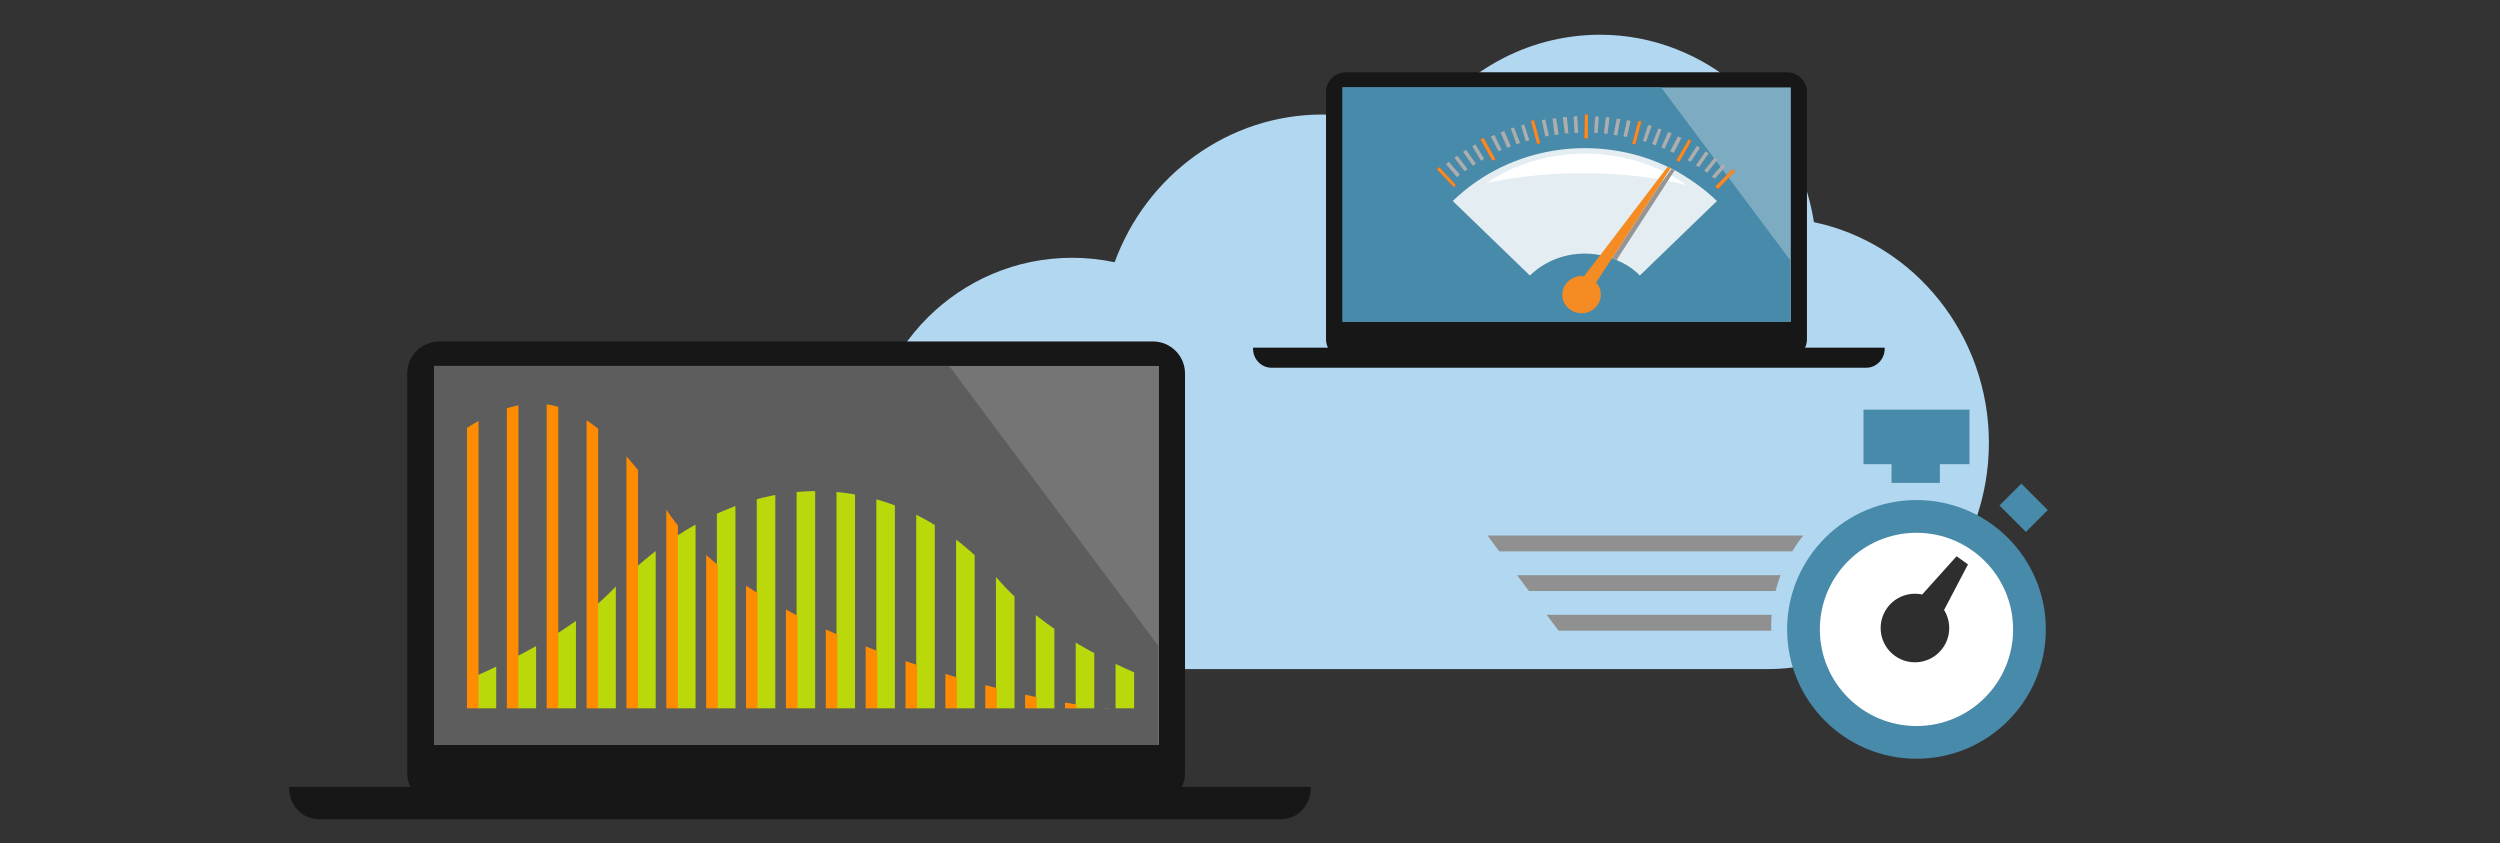 <?xml version="1.0" encoding="utf-8"?>
<!-- Generator: Adobe Illustrator 20.1.0, SVG Export Plug-In . SVG Version: 6.00 Build 0)  -->
<svg version="1.1" id="Layer_1" xmlns="http://www.w3.org/2000/svg" xmlns:xlink="http://www.w3.org/1999/xlink" x="0px" y="0px"
	 viewBox="0 0 415 140" style="enable-background:new 0 0 415 140;" xml:space="preserve">
<rect x="0" y="0" width="415" height="140" fill="#333333" stroke="none"/>
<style type="text/css">
	.st0{fill:#C7C7C7;}
	.st1{fill:#B2D7F0;}
	.st2{fill:#919191;}
	.st3{fill:#447995;}
	.st4{fill:none;stroke:#447995;stroke-width:2;stroke-miterlimit:10;}
	.st5{fill:none;stroke:#447995;stroke-width:2;stroke-miterlimit:10;stroke-dasharray:4.298,4.298;}
	.st6{fill:#FFFFFF;}
	.st7{fill:#E4EDF1;}
	.st8{fill:#E3E3E3;}
	.st9{fill:#5E5E5E;}
	.st10{fill:#2E2E2E;}
	.st11{fill:#7CABC2;}
	.st12{fill:#96BCCE;}
	.st13{fill:#2C3E50;}
	.st14{clip-path:url(#SVGID_2_);fill:#447995;}
	
		.st15{fill-rule:evenodd;clip-rule:evenodd;fill:none;stroke:#E3E3E3;stroke-width:1.309;stroke-linecap:round;stroke-linejoin:round;stroke-miterlimit:10;stroke-dasharray:1.309,2.618;}
	.st16{fill:#5D5D5D;}
	.st17{fill:none;stroke:#909090;stroke-width:1.174;stroke-miterlimit:10;stroke-dasharray:2.349,3.523;}
	.st18{fill:#395B71;}
	.st19{fill-rule:evenodd;clip-rule:evenodd;fill:#395B71;}
	.st20{fill-rule:evenodd;clip-rule:evenodd;fill:#2E2E2E;}
	.st21{fill:#2C3E58;}
	.st22{fill:#4889A8;}
	.st23{fill:#929090;}
	.st24{fill:#96BBCD;}
	.st25{fill:#3A5C71;}
	.st26{fill:#757575;}
	.st27{fill:#682A7A;}
	.st28{fill:#478AA9;}
	.st29{fill:#672A79;}
	.st30{fill:#334D63;}
	.st31{fill:#5D5F5E;}
	.st32{fill:#FAB516;}
	.st33{fill:#F5891F;}
	.st34{fill:#CB6D29;}
	.st35{opacity:0.41;fill:#929090;}
	.st36{clip-path:url(#SVGID_4_);}
	.st37{clip-path:url(#SVGID_6_);}
	.st38{fill:#FE8B0C;}
	.st39{fill:#231F20;}
	.st40{fill:#909090;}
	.st41{fill:none;stroke:#909090;stroke-miterlimit:10;stroke-dasharray:2,2;}
	.st42{fill-rule:evenodd;clip-rule:evenodd;fill:#478AA9;}
	.st43{clip-path:url(#SVGID_8_);}
	.st44{clip-path:url(#SVGID_10_);}
	.st45{fill:#7DB912;}
	.st46{fill:#3B77AD;}
	.st47{fill:#F7CD13;}
	.st48{fill:#464646;}
	.st49{fill:#929497;}
	.st50{fill:#A6A8AB;}
	.st51{fill:#2F75BB;}
	.st52{fill:none;stroke:#757575;stroke-width:0.502;stroke-miterlimit:10;}
	.st53{fill:#ACACAC;}
	.st54{fill:#3C88C6;}
	.st55{fill:#E4CB58;}
	.st56{fill:#58595B;}
	.st57{fill:#007ACC;}
	.st58{fill:#DB58DB;}
	.st59{fill:#B4079C;}
	.st60{fill:#9A37AF;}
	.st61{fill:#721481;}
	.st62{fill:#73AA24;}
	.st63{fill:#05930C;}
	.st64{fill:#2581BF;}
	.st65{fill:#004E8C;}
	.st66{fill:#D9DCE1;}
	.st67{fill:none;stroke:#909090;stroke-width:0.92;stroke-miterlimit:10;}
	.st68{fill:none;stroke:#909090;stroke-width:0.949;stroke-miterlimit:10;}
	.st69{fill:none;stroke:#909090;stroke-width:0.899;stroke-miterlimit:10;}
	.st70{fill:none;stroke:#909090;stroke-width:0.848;stroke-miterlimit:10;}
	.st71{fill:none;stroke:#909090;stroke-width:0.797;stroke-miterlimit:10;}
	.st72{fill:none;stroke:#909090;stroke-width:0.747;stroke-miterlimit:10;}
	.st73{fill:none;stroke:#909090;stroke-width:0.696;stroke-miterlimit:10;}
	.st74{fill:#CADEE6;}
	.st75{fill:none;stroke:#447995;stroke-miterlimit:10;}
	.st76{fill:#FFFFFF;stroke:#96BCCE;stroke-width:0.75;stroke-miterlimit:10;}
	.st77{clip-path:url(#SVGID_12_);}
	.st78{fill:#08BBF1;}
	.st79{fill:#0AA5E2;}
	.st80{fill:#181717;}
	.st81{fill:#F3AF21;}
	.st82{fill:none;stroke:#5D5D5D;stroke-width:0.835;stroke-miterlimit:10;}
	.st83{fill:none;stroke:#5D5D5D;stroke-width:1.353;stroke-miterlimit:10;}
	.st84{fill-rule:evenodd;clip-rule:evenodd;fill:#7DB912;}
	.st85{fill:#333333;}
	.st86{fill:none;stroke:#FFFFFF;stroke-width:0.225;stroke-linecap:round;stroke-linejoin:round;stroke-miterlimit:10;}
	.st87{fill:#737374;}
	.st88{fill:#515050;}
	.st89{fill:none;stroke:#000000;stroke-width:0.45;stroke-miterlimit:1;}
	.st90{fill:none;}
	.st91{fill:#619BB5;}
	.st92{fill:none;stroke:#395B71;stroke-width:0.234;stroke-miterlimit:10;}
	.st93{fill:#32383D;}
	.st94{fill:#00BCF2;}
	.st95{fill:#2C2737;}
	.st96{fill:#201D29;}
	.st97{fill:#22BAED;}
	.st98{fill:#221F1F;}
	.st99{clip-path:url(#SVGID_14_);}
	.st100{clip-path:url(#SVGID_16_);}
	.st101{fill:#5E615F;}
	.st102{fill:none;stroke:#767676;stroke-width:0.199;stroke-miterlimit:10;}
	.st103{fill:#699F63;}
	.st104{fill-rule:evenodd;clip-rule:evenodd;fill:#333333;}
	.st105{fill-rule:evenodd;clip-rule:evenodd;fill:#699F63;}
	.st106{clip-path:url(#XMLID_3_);}
	.st107{fill:url(#SVGID_17_);}
	.st108{fill:url(#SVGID_18_);}
	.st109{fill:url(#SVGID_19_);}
	.st110{fill:url(#SVGID_20_);}
	.st111{fill:url(#SVGID_21_);}
	.st112{fill:url(#SVGID_22_);}
	.st113{fill:#00890B;}
	.st114{fill:#B0CDDA;}
	.st115{clip-path:url(#SVGID_24_);}
	.st116{fill:#515150;}
	.st117{fill:#171717;}
	.st118{fill:#457994;}
	.st119{fill:#F16424;}
	.st120{fill:#8B6AB1;}
	.st121{fill:#5C2D91;}
	.st122{clip-path:url(#SVGID_26_);fill:#447995;}
	.st123{fill:#B8D71C;}
	.st124{fill:#2B2B2B;}
	.st125{clip-path:url(#SVGID_28_);}
	.st126{fill:#BAD80A;}
	.st127{fill:#F58B20;}
	.st128{clip-path:url(#SVGID_30_);}
	.st129{clip-path:url(#SVGID_32_);}
	.st130{fill:none;stroke:#BAD80A;stroke-width:3.083;stroke-miterlimit:10;}
	.st131{clip-path:url(#SVGID_34_);}
	.st132{fill:#FF8C00;}
	.st133{fill:#E73F24;}
	.st134{fill:#F58B23;}
	.st135{fill:#ADADAD;}
	.st136{fill:#959595;}
	.st137{fill:#474748;}
	.st138{fill:#6D6E70;}
	.st139{fill:#1772B8;}
	.st140{fill:#767778;}
	.st141{fill:#A86527;}
	.st142{fill:#048273;}
	.st143{fill:none;stroke:#6D6E70;stroke-miterlimit:10;}
	.st144{opacity:0.3;fill:#929090;}
	.st145{fill:#8FD4EF;}
	.st146{fill:#FFFFFF;stroke:#B0CDDA;stroke-miterlimit:10;}
	.st147{fill-rule:evenodd;clip-rule:evenodd;fill:#909090;}
	.st148{fill-rule:evenodd;clip-rule:evenodd;fill:#757575;}
	.st149{fill:#FFCD49;}
	.st150{fill:#CF5BC0;}
	.st151{fill:#7953A5;}
	.st152{fill:#A3D4EF;}
	.st153{fill:#539B00;}
</style>
<g>
	<path class="st1" d="M293.672,111.061h-98.805c-9.465,0-15.431-0.074-19.842-0.462c-0.28-0.024-0.566-0.05-0.852-0.083
		c-4.578-0.465-7.237-1.575-10.052-2.752l-0.521-0.22c-11.906-5.567-19.6-17.65-19.6-30.782c0-18.732,15.24-33.971,33.972-33.971
		c2.38,0,4.742,0.248,7.056,0.739c5.332-14.592,19.041-24.517,34.418-24.517c5.549,0,10.997,1.284,15.95,3.737
		c6.583-10.561,17.875-16.986,30.236-16.986c17.617,0,32.724,13.464,35.483,31.113c16.732,3.519,29.042,18.806,29.042,36.635
		c0,17.858-12.338,33.282-29.35,36.702C298.453,110.776,296.052,111.061,293.672,111.061z"/>
</g>
<circle class="st6" cx="318" cy="104" r="20"/>
<g>
	<g>
		<path class="st117" d="M296.661,59.601h-73.25c-1.818,0-3.292-1.474-3.292-3.292V15.292c0-1.818,1.474-3.292,3.292-3.292h73.25
			c1.818,0,3.292,1.474,3.292,3.292v41.017C299.954,58.127,298.48,59.601,296.661,59.601z"/>
		<rect x="222.866" y="14.513" class="st11" width="74.411" height="38.896"/>
		<rect x="222.866" y="14.513" class="st90" width="74.411" height="38.896"/>
		<polygon class="st28" points="297.188,43.209 275.746,14.513 222.866,14.513 222.866,53.409 297.188,53.409 		"/>
	</g>
	<path class="st117" d="M208.016,57.717c-0.003,0.054-0.016,0.104-0.016,0.158c0,1.75,1.375,3.168,3.071,3.168h98.719
		c1.696,0,3.071-1.418,3.071-3.168c0-0.054-0.013-0.105-0.016-0.158H208.016z"/>
</g>
<g>
	<g>
		<path class="st28" d="M318.137,83.007c-11.86,0-21.474,9.613-21.474,21.473c0,11.86,9.615,21.473,21.474,21.473
			c11.859,0,21.473-9.613,21.473-21.473C339.611,92.621,329.996,83.007,318.137,83.007z M318.137,120.521
			c-8.86,0-16.041-7.181-16.041-16.04c0-8.86,7.182-16.04,16.041-16.04c8.859,0,16.04,7.181,16.04,16.04
			C334.178,113.34,326.996,120.521,318.137,120.521z"/>
		<path class="st10" d="M322.717,101.253l3.969-7.562l-1.895-1.352l-5.712,6.35c-2.152-0.464-4.472,0.35-5.833,2.257
			c-1.826,2.559-1.232,6.112,1.326,7.938c2.559,1.826,6.113,1.232,7.939-1.327C323.886,105.634,323.889,103.145,322.717,101.253z"/>
		<polygon class="st28" points="326.933,68 309.341,68 309.341,77.056 313.997,77.056 313.997,80.16 322.017,80.16 322.017,77.056 
			326.933,77.056 		"/>
		
			<rect x="333.42" y="81.195" transform="matrix(0.707 -0.707 0.707 0.707 38.778 262.235)" class="st28" width="5.137" height="6.209"/>
	</g>
	<g>
		<defs>
			<path id="SVGID_29_" d="M294.016,104.031c0-6.686,2.721-12.735,7.115-17.104h-55.686l14.582,19.516h34.109
				C294.058,105.65,294.016,104.845,294.016,104.031z"/>
		</defs>
		<clipPath id="SVGID_2_">
			<use xlink:href="#SVGID_29_"  style="overflow:visible;"/>
		</clipPath>
		<g style="clip-path:url(#SVGID_2_);">
			<rect x="246.652" y="88.9" class="st40" width="54.162" height="2.631"/>
		</g>
		<g style="clip-path:url(#SVGID_2_);">
			<rect x="246.652" y="95.479" class="st40" width="54.162" height="2.631"/>
		</g>
		<g style="clip-path:url(#SVGID_2_);">
			<rect x="246.652" y="102.057" class="st40" width="54.162" height="2.631"/>
		</g>
	</g>
</g>
<g>
	<g>
		<g>
			<path class="st117" d="M191.389,133.668H72.924c-2.94,0-5.324-2.384-5.324-5.324V62.008c0-2.94,2.384-5.324,5.324-5.324h118.465
				c2.94,0,5.324,2.384,5.324,5.324v66.336C196.714,131.284,194.33,133.668,191.389,133.668z"/>
			<rect x="72.042" y="60.748" class="st26" width="120.342" height="62.905"/>
			<rect x="72.042" y="60.748" class="st90" width="120.342" height="62.905"/>
			<polygon class="st16" points="192.241,107.157 157.564,60.748 72.042,60.748 72.042,123.653 192.241,123.653 			"/>
		</g>
		<path class="st117" d="M48.025,130.62C48.02,130.707,48,130.789,48,130.877c0,2.83,2.223,5.123,4.966,5.123H212.62
			c2.743,0,4.966-2.294,4.966-5.123c0-0.088-0.02-0.169-0.025-0.256H48.025z"/>
	</g>
	<g>
		<defs>
			<path id="SVGID_31_" d="M210.65,118.372H62.397c0,0,27.062-7.844,39.22-20.395c22.851-23.589,48.633-19.61,63.929-1.961
				S210.65,118.372,210.65,118.372z"/>
		</defs>
		<clipPath id="SVGID_4_">
			<use xlink:href="#SVGID_31_"  style="overflow:visible;"/>
		</clipPath>
		<g class="st36">
			<line class="st130" x1="80.831" y1="117.588" x2="80.831" y2="64.64"/>
			<line class="st130" x1="87.449" y1="117.588" x2="87.449" y2="64.64"/>
			<line class="st130" x1="94.067" y1="117.588" x2="94.067" y2="64.64"/>
			<line class="st130" x1="100.686" y1="117.588" x2="100.686" y2="64.64"/>
			<line class="st130" x1="107.304" y1="117.588" x2="107.304" y2="64.64"/>
			<line class="st130" x1="113.923" y1="117.588" x2="113.923" y2="64.64"/>
			<line class="st130" x1="120.541" y1="117.588" x2="120.541" y2="64.64"/>
			<line class="st130" x1="127.16" y1="117.588" x2="127.16" y2="64.64"/>
			<line class="st130" x1="133.778" y1="117.588" x2="133.778" y2="64.64"/>
			<line class="st130" x1="140.397" y1="117.588" x2="140.397" y2="64.64"/>
			<line class="st130" x1="147.015" y1="117.588" x2="147.015" y2="64.64"/>
			<line class="st130" x1="153.633" y1="117.588" x2="153.633" y2="64.64"/>
			<line class="st130" x1="160.252" y1="117.588" x2="160.252" y2="64.64"/>
			<line class="st130" x1="166.87" y1="117.588" x2="166.87" y2="64.64"/>
			<line class="st130" x1="173.489" y1="117.588" x2="173.489" y2="64.64"/>
			<line class="st130" x1="180.107" y1="117.588" x2="180.107" y2="64.64"/>
			<line class="st130" x1="186.726" y1="117.588" x2="186.726" y2="64.64"/>
		</g>
	</g>
	<g>
		<defs>
			<path id="SVGID_33_" d="M75.34,72.485c11.766-8.236,21.179-9.413,35.298,12.158s60.792,32.161,73.734,32.945
				c12.943,0.784-110.602,2.353-110.602,2.353L75.34,72.485z"/>
		</defs>
		<clipPath id="SVGID_6_">
			<use xlink:href="#SVGID_33_"  style="overflow:visible;"/>
		</clipPath>
		<g class="st37">
			<g>
				<rect x="77.515" y="64.64" class="st132" width="1.924" height="52.948"/>
			</g>
			<g>
				<rect x="84.134" y="64.64" class="st132" width="1.924" height="52.948"/>
			</g>
			<g>
				<rect x="90.752" y="64.64" class="st132" width="1.924" height="52.948"/>
			</g>
			<g>
				<rect x="97.371" y="64.64" class="st132" width="1.924" height="52.948"/>
			</g>
			<g>
				<rect x="103.989" y="64.64" class="st132" width="1.924" height="52.948"/>
			</g>
			<g>
				<rect x="110.608" y="64.64" class="st132" width="1.924" height="52.948"/>
			</g>
			<g>
				<rect x="117.226" y="64.64" class="st132" width="1.924" height="52.948"/>
			</g>
			<g>
				<rect x="123.844" y="64.64" class="st132" width="1.924" height="52.948"/>
			</g>
			<g>
				<rect x="130.463" y="64.64" class="st132" width="1.924" height="52.948"/>
			</g>
			<g>
				<rect x="137.082" y="64.64" class="st132" width="1.924" height="52.948"/>
			</g>
			<g>
				<rect x="143.7" y="64.64" class="st132" width="1.924" height="52.948"/>
			</g>
			<g>
				<rect x="150.318" y="64.64" class="st132" width="1.924" height="52.948"/>
			</g>
			<g>
				<rect x="156.937" y="64.64" class="st132" width="1.924" height="52.948"/>
			</g>
			<g>
				<rect x="163.555" y="64.64" class="st132" width="1.924" height="52.948"/>
			</g>
			<g>
				<rect x="170.174" y="64.64" class="st132" width="1.924" height="52.948"/>
			</g>
			<g>
				<rect x="176.792" y="64.64" class="st132" width="1.924" height="52.948"/>
			</g>
			<g>
				<rect x="183.411" y="64.64" class="st45" width="1.924" height="52.948"/>
			</g>
		</g>
	</g>
</g>
<g>
	<polygon class="st133" points="238.516,28.087 241.332,31.055 241.673,30.726 238.943,27.757 238.516,28.087 	"/>
	<polygon class="st134" points="238.516,28.087 241.332,31.055 241.673,30.726 238.943,27.757 238.516,28.087 	"/>
	<polygon class="st135" points="240.052,27.262 241.844,29.406 242.356,28.994 240.479,26.85 240.052,27.262 	"/>
	<polygon class="st135" points="241.417,26.19 243.123,28.417 243.635,28.087 241.929,25.861 241.417,26.19 	"/>
	<polygon class="st135" points="242.867,25.201 244.488,27.51 245,27.18 243.379,24.871 242.867,25.201 	"/>
	<polygon class="st135" points="244.403,24.294 245.854,26.685 246.365,26.355 244.915,23.964 244.403,24.294 	"/>
	<polygon class="st133" points="245.768,23.139 247.731,26.685 248.242,26.438 246.28,22.892 245.768,23.139 	"/>
	<polygon class="st134" points="245.768,23.139 247.731,26.685 248.242,26.438 246.28,22.892 245.768,23.139 	"/>
	<polygon class="st135" points="247.475,22.645 248.754,25.118 249.266,24.871 248.072,22.397 247.475,22.645 	"/>
	<polygon class="st135" points="249.096,21.985 250.205,24.541 250.802,24.294 249.693,21.738 249.096,21.985 	"/>
	<polygon class="st135" points="250.802,21.325 251.74,23.964 252.338,23.717 251.314,21.16 250.802,21.325 	"/>
	<polygon class="st135" points="252.508,20.831 253.276,23.469 253.873,23.304 253.02,20.666 252.508,20.831 	"/>
	<polygon class="st133" points="254.129,20.088 255.153,23.882 255.665,23.799 254.641,19.924 254.129,20.088 	"/>
	<polygon class="st134" points="254.129,20.088 255.153,23.882 255.665,23.799 254.641,19.924 254.129,20.088 	"/>
	<polygon class="st135" points="255.921,19.924 256.518,22.645 257.115,22.562 256.518,19.841 255.921,19.924 	"/>
	<polygon class="st135" points="257.713,19.676 258.054,22.397 258.736,22.315 258.31,19.594 257.713,19.676 	"/>
	<polygon class="st135" points="259.419,19.429 259.76,22.15 260.357,22.15 260.101,19.429 259.419,19.429 	"/>
	<polygon class="st135" points="261.211,19.346 261.381,22.067 261.978,22.067 261.808,19.264 261.211,19.346 	"/>
	<polygon class="st133" points="263.002,22.975 263.599,22.975 263.599,19.016 263.087,19.016 263.002,22.975 	"/>
	<polygon class="st134" points="263.002,22.975 263.599,22.975 263.599,19.016 263.087,19.016 263.002,22.975 	"/>
	<polygon class="st135" points="264.623,22.067 265.22,22.067 265.391,19.346 264.794,19.346 264.623,22.067 	"/>
	<polygon class="st135" points="266.244,22.15 266.841,22.232 267.183,19.511 266.585,19.429 266.244,22.15 	"/>
	<polygon class="st135" points="267.865,22.397 268.462,22.48 268.974,19.759 268.377,19.676 267.865,22.397 	"/>
	<polygon class="st135" points="269.486,22.645 270.083,22.727 270.681,20.088 270.083,19.924 269.486,22.645 	"/>
	<polygon class="st133" points="270.937,23.882 271.449,23.964 272.472,20.171 271.96,20.088 270.937,23.882 	"/>
	<polygon class="st134" points="270.937,23.882 271.449,23.964 272.472,20.171 271.96,20.088 270.937,23.882 	"/>
	<polygon class="st135" points="272.728,23.387 273.24,23.552 274.179,20.913 273.581,20.748 272.728,23.387 	"/>
	<polygon class="st135" points="275.288,21.325 274.264,23.882 274.861,24.129 275.8,21.49 275.288,21.325 	"/>
	<polygon class="st135" points="276.909,21.903 275.8,24.459 276.312,24.706 277.506,22.15 276.909,21.903 	"/>
	<polygon class="st135" points="278.53,22.645 277.25,25.118 277.847,25.366 279.127,22.892 278.53,22.645 	"/>
	<polygon class="st133" points="280.321,23.139 278.274,26.603 278.786,26.85 280.748,23.387 280.321,23.139 	"/>
	<polygon class="st134" points="280.321,23.139 278.274,26.603 278.786,26.85 280.748,23.387 280.321,23.139 	"/>
	<polygon class="st135" points="281.687,24.211 280.151,26.603 280.663,26.85 282.198,24.541 281.687,24.211 	"/>
	<polygon class="st135" points="283.137,25.118 281.516,27.427 282.028,27.757 283.649,25.448 283.137,25.118 	"/>
	<polygon class="st135" points="284.673,26.108 282.881,28.334 283.393,28.664 285.099,26.52 284.673,26.108 	"/>
	<polygon class="st135" points="286.038,27.18 284.161,29.324 284.673,29.654 286.464,27.592 286.038,27.18 	"/>
	<polygon class="st133" points="287.573,28.087 284.758,30.973 285.185,31.385 288,28.417 287.573,28.087 	"/>
	<polygon class="st134" points="287.573,28.087 284.758,30.973 285.185,31.385 288,28.417 287.573,28.087 	"/>
	<path class="st7" d="M278.018,28.252c-0.171-0.082-0.341-0.165-0.512-0.247c-0.085,0-0.171-0.082-0.171-0.082
		c-0.171-0.082-0.341-0.165-0.512-0.247c-11.603-5.525-26.021-3.628-35.662,5.69c12.797,12.369,12.797,12.369,12.797,12.369
		c3.157-3.051,7.593-4.205,11.688-3.381c0.682,0.082,1.28,0.247,1.962,0.495c0.256,0.082,0.512,0.165,0.768,0.33
		c1.365,0.577,2.73,1.402,3.839,2.556c12.797-12.369,12.797-12.369,12.797-12.369C282.881,31.303,280.492,29.654,278.018,28.252
		L278.018,28.252z"/>
	<path class="st6" d="M251.484,27.84c-0.085,0-0.085,0-0.085,0c-0.171,0.082-0.256,0.165-0.427,0.165
		c0,0.082-0.085,0.082-0.171,0.082c-0.085,0.082-0.256,0.165-0.427,0.247c-1.195,0.577-2.389,1.237-3.583,2.061
		c1.792-0.412,3.754-0.742,5.802-0.989c0.682-0.082,0.682-0.082,0.682-0.082c2.986-0.412,6.058-0.577,9.385-0.577
		c6.484,0,12.542,0.742,17.319,1.979c-8.02-5.69-19.026-6.762-28.069-3.051L251.484,27.84z"/>
	<path class="st136" d="M268.718,42.6c9.3-14.348,9.3-14.348,9.3-14.348c-0.171-0.082-0.341-0.165-0.512-0.247
		c-1.877,2.556-1.877,2.556-1.877,2.556c-8.02,12.286-8.02,12.286-8.02,12.286c0.256,0.082,0.512,0.165,0.768,0.33L268.718,42.6z"/>
	<path class="st134" d="M277.335,27.922c-0.171-0.082-0.341-0.165-0.512-0.247c-11.176,14.678-11.176,14.678-11.176,14.678
		c-2.73,3.546-2.73,3.546-2.73,3.546c-0.085-0.082-0.256-0.082-0.341-0.082c-1.792,0-3.242,1.402-3.242,3.133
		c0,1.649,1.45,3.051,3.242,3.051c1.706,0,3.157-1.402,3.157-3.051c0-0.825-0.256-1.484-0.768-2.061
		c2.645-4.04,2.645-4.04,2.645-4.04L277.335,27.922z"/>
</g>
</svg>
